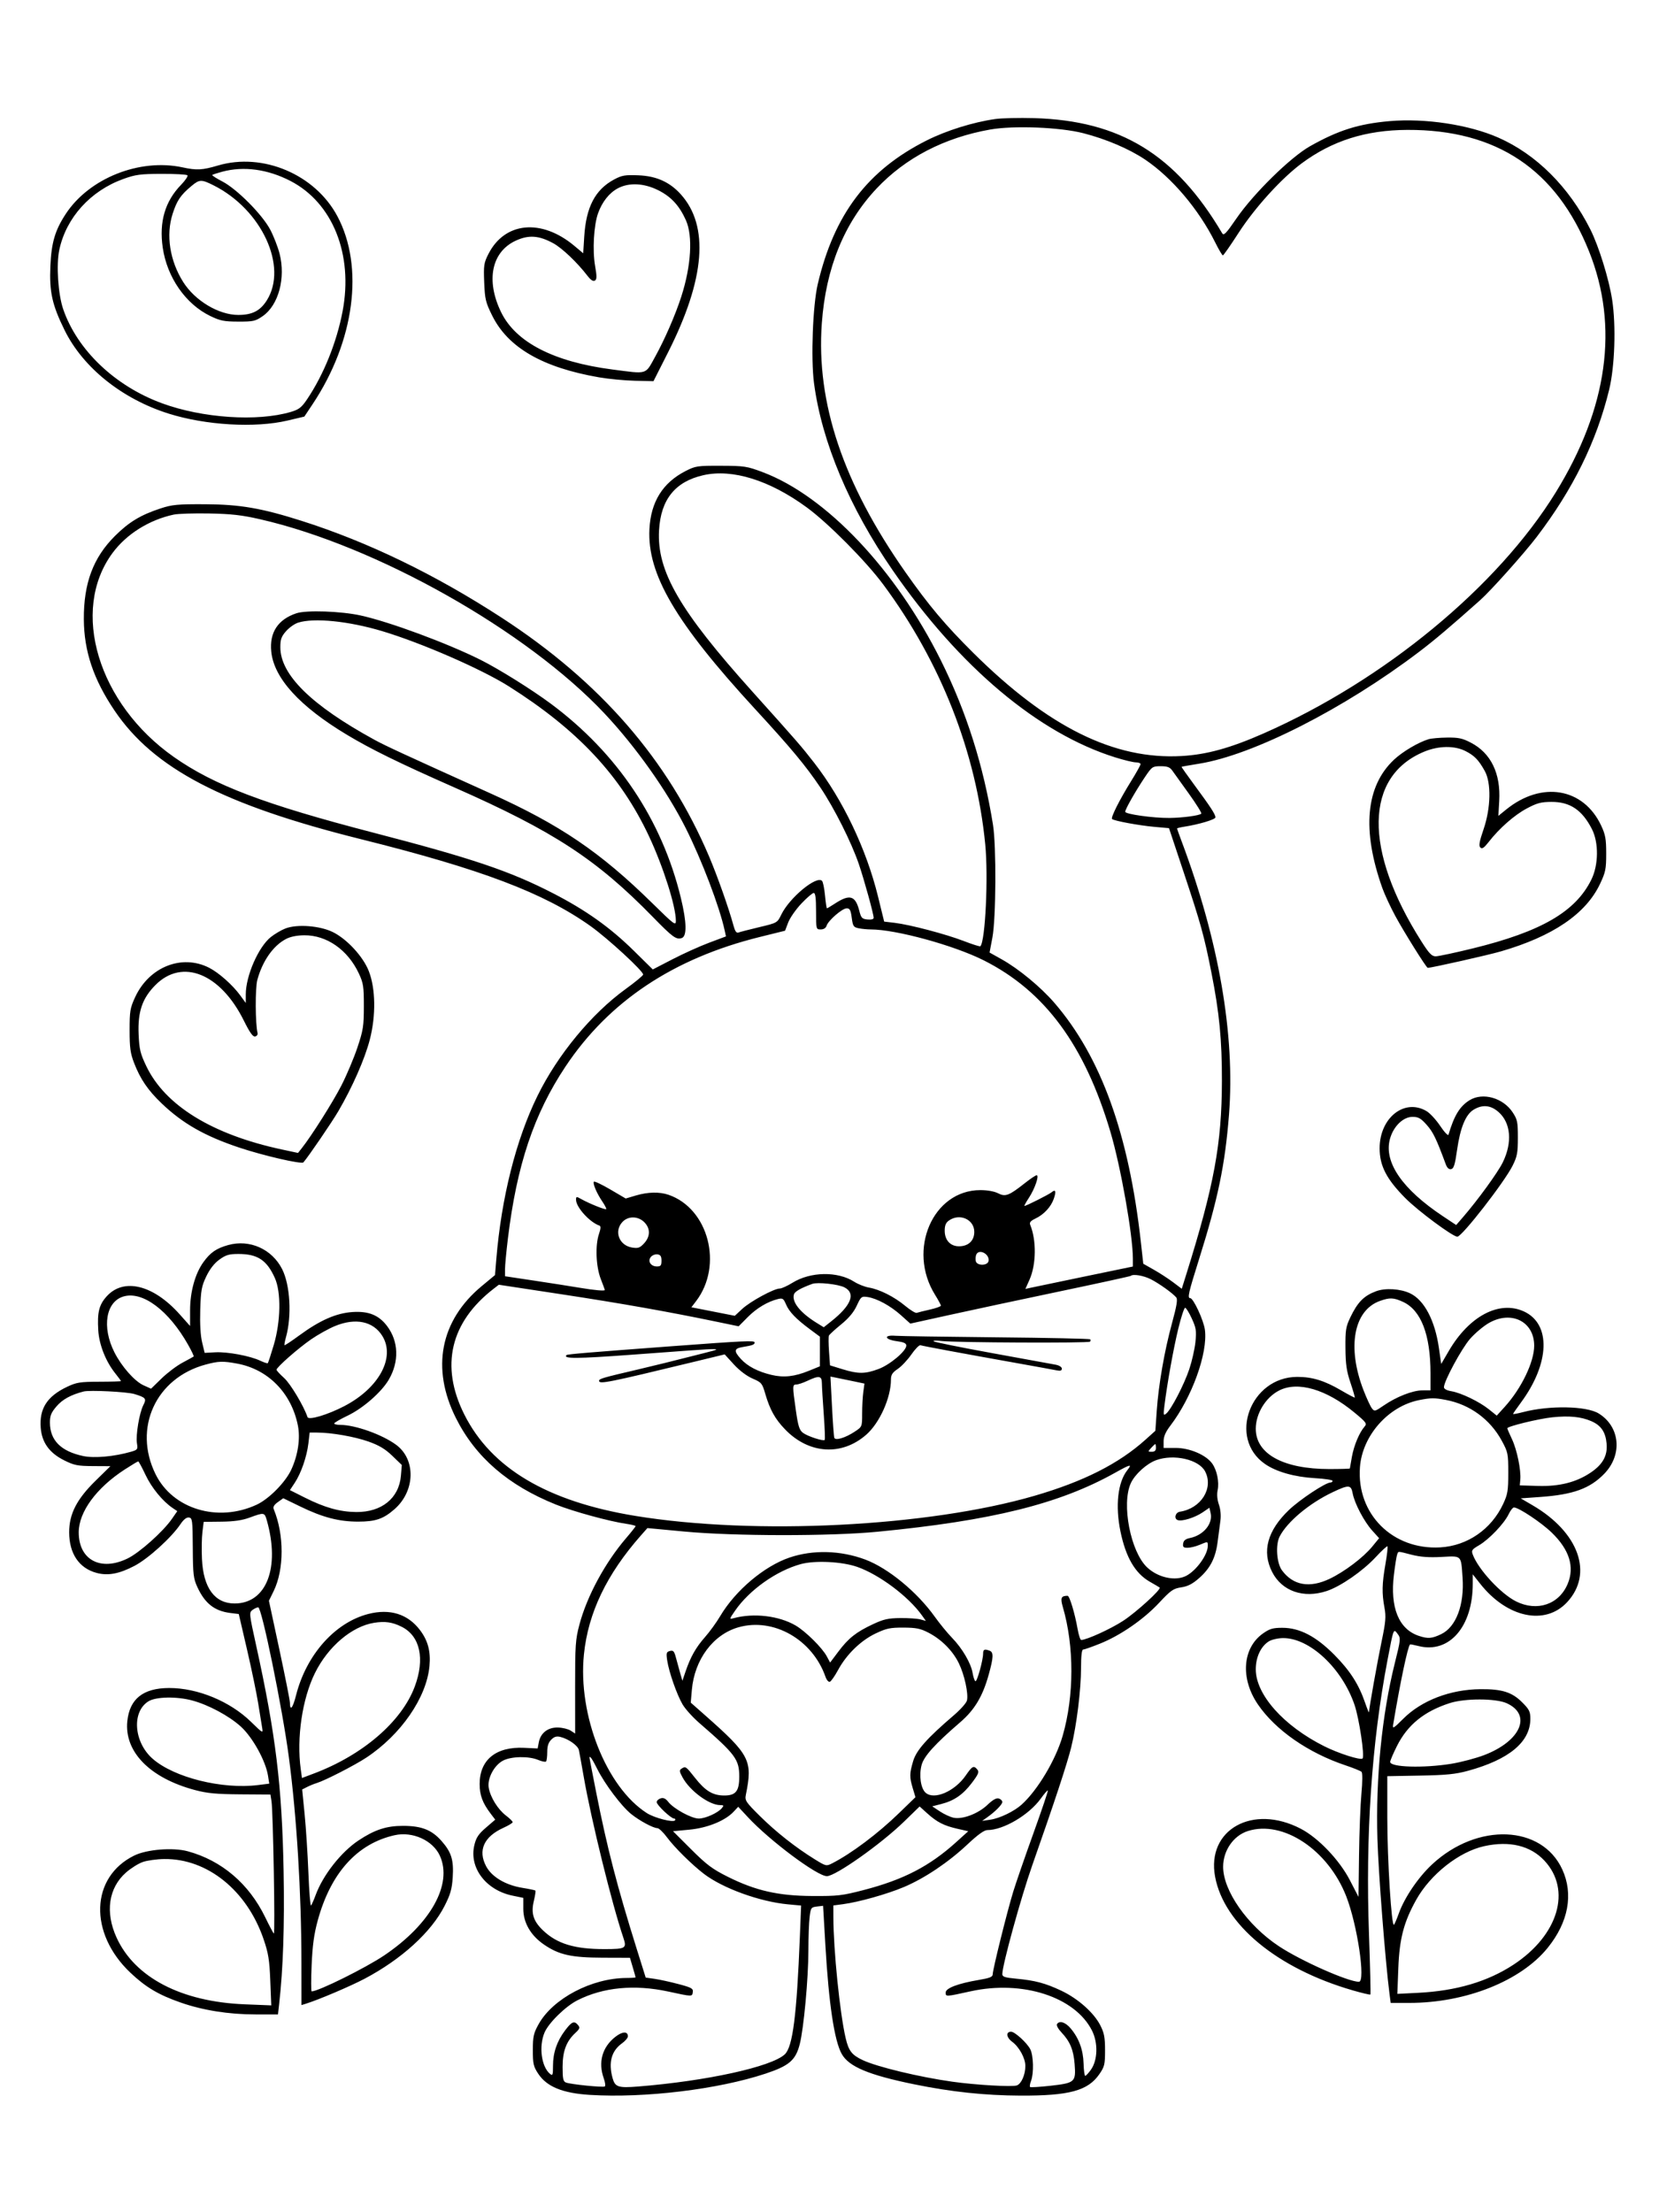 <svg xmlns="http://www.w3.org/2000/svg" width="864" height="1152" viewBox="0 0 864 1152" version="1.1">
	<path d="M 518.303 61.991 C 506.870 63.607, 492.967 67.942, 482.693 73.095 C 451.866 88.556, 434.408 111.569, 425.870 148 C 423.290 159.007, 422.246 186.729, 423.930 199.500 C 427.969 230.124, 442.343 264.313, 464.922 297 C 499.719 347.374, 540.749 381.862, 580.802 394.401 C 585.368 395.830, 590.205 397, 591.552 397 C 592.898 397, 594 397.414, 594 397.921 C 594 398.427, 591.745 402.477, 588.989 406.921 C 582.988 416.597, 578.401 425.734, 579.163 426.496 C 580.112 427.445, 593.152 429.865, 601.155 430.578 L 608.810 431.259 616.338 453.879 C 625.420 481.172, 627.070 487.132, 630.902 506.500 C 635.043 527.426, 636.407 541.540, 636.363 563 C 636.296 595.670, 632.297 617.322, 617.744 663.814 L 615.454 671.127 610.977 667.747 C 608.515 665.889, 604.005 662.955, 600.955 661.228 L 595.411 658.088 594.165 646.886 C 587.906 590.601, 573.423 550.457, 549.236 522.355 C 542.102 514.065, 530.601 504.553, 521.687 499.567 L 515.364 496.032 516.830 488.266 C 518.736 478.169, 518.936 440.696, 517.144 429.500 C 512.224 398.759, 503.344 370.728, 490.058 344 C 466.512 296.634, 430.286 258.341, 397.245 245.890 C 389.033 242.796, 387.708 242.592, 375.500 242.547 C 363.164 242.502, 362.219 242.644, 357 245.317 C 345.127 251.400, 338.958 261.315, 338.222 275.500 C 337.005 298.963, 351.844 324.237, 393.255 369.233 C 412.132 389.744, 419.574 398.689, 427.256 410.099 C 434.470 420.814, 443.410 438.619, 447.291 450 C 450.055 458.106, 455 476.033, 455 477.948 C 455 478.673, 453.765 479.006, 451.792 478.813 C 448.955 478.536, 448.463 478.023, 447.542 474.379 C 445.509 466.336, 442.572 465.458, 434.771 470.561 C 432.721 471.902, 430.873 473, 430.666 473 C 430.459 473, 430.009 469.994, 429.666 466.321 C 429.322 462.647, 428.616 459.216, 428.096 458.696 C 425.228 455.828, 411.179 467.461, 406.919 476.229 C 404.808 480.575, 404.800 480.580, 395.429 482.811 C 390.271 484.038, 385.392 485.296, 384.587 485.605 C 383.529 486.011, 382.804 484.986, 381.978 481.918 C 379.644 473.249, 373.623 456.204, 369.294 446.010 C 347.918 395.672, 312.667 355.089, 261.317 321.702 C 226.630 299.149, 191.641 282.213, 157 271.208 C 136.256 264.619, 124.946 262.667, 107 262.580 C 92.439 262.509, 89.692 262.765, 83.623 264.757 C 73.260 268.157, 67.191 271.818, 59.909 279.059 C 48.538 290.366, 43.549 303.708, 43.663 322.500 C 43.764 339.144, 48.686 353.780, 59.635 370 C 80.040 400.226, 116.245 419.125, 188 437.006 C 250.566 452.597, 283.221 464.958, 307.532 482.251 C 316.536 488.656, 335.084 505.741, 334.943 507.500 C 334.899 508.050, 330.817 511.425, 325.874 515 C 308.105 527.849, 290.426 549.258, 279.937 570.628 C 268.730 593.462, 261.131 623.600, 258.474 655.746 L 257.793 663.991 250.861 669.746 C 229.284 687.659, 224.435 712.547, 237.467 738.500 C 247.672 758.823, 264.644 773.498, 289.488 783.480 C 298.481 787.093, 317.311 792.246, 326.250 793.539 C 328.863 793.918, 331 794.452, 331 794.728 C 331 795.003, 328.825 797.765, 326.166 800.864 C 315.106 813.760, 305.704 831.146, 301.758 846 C 299.708 853.717, 299.502 856.722, 299.518 878.621 L 299.537 902.743 297.207 901.216 C 295.925 900.376, 292.915 899.646, 290.519 899.594 C 285.310 899.482, 281.513 902.444, 280.599 907.335 L 280.008 910.500 272.944 910.166 C 258.325 909.474, 249.800 916.411, 249.800 929 C 249.800 934.876, 251.287 938.856, 255.604 944.537 L 257.912 947.573 253.065 951.748 C 249.186 955.090, 247.982 956.905, 247.038 960.841 C 244.220 972.589, 253.049 984.279, 266.900 987.140 L 272.533 988.304 272.533 994.007 C 272.533 1001.215, 276.365 1007.852, 283.261 1012.592 C 291.069 1017.959, 297.488 1019.402, 313.785 1019.454 L 328.070 1019.500 329.535 1024.432 C 330.341 1027.144, 331 1029.506, 331 1029.682 C 331 1029.857, 328.863 1030.008, 326.250 1030.017 C 308.111 1030.084, 287.880 1040.748, 280.467 1054.152 C 277.877 1058.834, 277.508 1060.505, 277.504 1067.569 C 277.500 1074.749, 277.811 1076.108, 280.321 1079.905 C 284.794 1086.670, 293.037 1090.033, 307.286 1090.905 C 335.813 1092.651, 373.968 1088.032, 398.662 1079.844 C 411 1075.752, 414.368 1072.856, 416.502 1064.500 C 418.599 1056.288, 420.998 1030.255, 421.009 1015.589 C 421.013 1008.940, 421.296 1001.180, 421.637 998.344 C 422.226 993.444, 422.415 993.170, 425.460 992.815 L 428.663 992.441 429.856 1012.970 C 431.628 1043.449, 434.527 1062.739, 438.366 1069.582 C 442.079 1076.202, 452.385 1080.526, 476 1085.370 C 495.336 1089.337, 512.906 1091.207, 531.500 1091.278 C 556.820 1091.374, 566.550 1088.736, 572.493 1080.164 C 575.236 1076.209, 575.500 1075.111, 575.500 1067.664 C 575.500 1060.942, 575.061 1058.641, 573.016 1054.637 C 569.661 1048.067, 561.353 1040.711, 552.667 1036.618 C 544.361 1032.705, 539.057 1031.298, 529.135 1030.376 C 523.351 1029.838, 522 1029.391, 522 1028.015 C 522 1023.349, 531.650 988.254, 537.539 971.500 C 549.259 938.161, 555.733 918.550, 557.872 909.909 C 560.701 898.483, 563 879.892, 563 868.449 C 563 862.331, 563.382 859, 564.083 859 C 564.679 859, 568.610 857.621, 572.817 855.937 C 583.478 851.668, 595.557 843.334, 603.662 834.654 C 609.775 828.109, 611.047 827.220, 615.181 826.600 C 618.607 826.086, 621.045 824.833, 624.456 821.830 C 630.285 816.699, 633.056 811.301, 634.118 803.012 C 634.576 799.430, 635.229 794.475, 635.568 792 C 635.952 789.196, 635.662 785.993, 634.798 783.500 C 633.920 780.964, 633.680 778.219, 634.143 776 C 635.040 771.702, 633.764 765.526, 631.267 762.080 C 628.030 757.613, 619.559 754, 612.321 754 L 606 754 606 750.509 C 606 748.063, 607.041 745.653, 609.477 742.462 C 620.767 727.672, 629.080 704.651, 627.513 692.517 C 626.874 687.574, 621.512 676, 619.861 676 C 618.319 676, 618.921 673.341, 624.434 655.795 C 634.319 624.333, 638.004 606.565, 640.051 580.500 C 643.307 539.031, 634.772 489.759, 615.391 438.131 C 614.076 434.628, 613 431.611, 613 431.426 C 613 431.242, 614.688 430.827, 616.750 430.504 C 624.449 429.301, 633 426.740, 632.996 425.639 C 632.991 424.103, 630.504 420.276, 622.182 409 C 618.326 403.775, 615.253 399.416, 615.354 399.314 C 615.455 399.212, 619.610 398.473, 624.586 397.672 C 652.670 393.151, 700.023 369.069, 738.994 339.488 C 747.159 333.290, 755.082 326.588, 770.897 312.500 C 776.485 307.522, 793.749 288.212, 800.319 279.590 C 819.230 254.772, 831.450 229.951, 838.028 203 C 840.974 190.929, 841.687 169.693, 839.602 156.099 C 837.955 145.357, 832.657 128.255, 828.263 119.500 C 817.153 97.360, 800.067 80.327, 780.242 71.627 C 764.961 64.921, 742.150 61.467, 723.750 63.074 C 707.597 64.484, 697.032 67.809, 682.282 76.126 C 672.085 81.874, 652.807 100.803, 643.887 113.824 C 638.545 121.622, 637.336 122.871, 636.500 121.455 C 612.311 80.479, 583.393 62.792, 538.500 61.514 C 530.800 61.295, 521.712 61.510, 518.303 61.991 M 515.729 67.444 C 491.805 71.674, 471.566 82.178, 456.521 98.171 C 439.594 116.164, 430.071 139.615, 427.994 168.414 C 425.009 209.803, 439.134 251.813, 471.564 298 C 483.727 315.324, 492.246 325.447, 506.907 340 C 545.816 378.623, 580.314 395.697, 615.395 393.696 C 628.449 392.951, 640.827 389.534, 658.163 381.888 C 720.997 354.176, 779.960 305.521, 810.224 256.410 C 837.321 212.438, 843.198 169.990, 827.594 130.953 C 810.543 88.299, 779.414 67.465, 733 67.643 C 711.355 67.727, 693.825 73.268, 677.930 85.052 C 667.378 92.875, 653.469 108.199, 645 121.333 C 640.875 127.731, 637.215 132.973, 636.866 132.983 C 636.518 132.992, 634.723 129.963, 632.878 126.250 C 624.331 109.051, 610.261 92.439, 596.296 83.056 C 588.089 77.541, 576.020 72.397, 564.152 69.355 C 551.989 66.237, 527.926 65.287, 515.729 67.444 M 113.500 86.189 C 105.352 88.596, 102.460 88.750, 95.114 87.163 C 72.729 82.329, 46.466 92.785, 34.249 111.395 C 28.666 119.899, 26.768 126.326, 26.242 138.519 C 25.658 152.039, 27.122 158.672, 33.603 171.868 C 43.207 191.423, 63.516 207.722, 87.829 215.390 C 107.092 221.466, 132.873 222.974, 149.698 219.010 L 158.500 216.936 162.774 210.520 C 184.657 177.670, 189.764 138.974, 175.698 112.584 C 164.106 90.835, 136.879 79.281, 113.500 86.189 M 115.734 89.417 C 113.112 90.122, 110.777 90.890, 110.543 91.124 C 110.310 91.357, 112.679 92.876, 115.809 94.498 C 123.397 98.432, 136.588 111.715, 140.750 119.613 C 142.522 122.975, 144.704 128.588, 145.601 132.087 C 148.862 144.816, 145.056 158.920, 136.821 164.621 C 133.021 167.253, 131.926 167.498, 124.082 167.477 C 116.684 167.457, 114.673 167.054, 109.500 164.552 C 96.680 158.351, 87.010 144.444, 84.753 128.963 C 82.804 115.586, 85.922 104.875, 94.272 96.271 C 96.529 93.945, 98.028 91.695, 97.604 91.271 C 97.180 90.847, 91.133 90.517, 84.167 90.538 C 73.100 90.571, 70.588 90.904, 64.284 93.176 C 47.117 99.361, 34.485 113.316, 30.894 130.059 C 29.234 137.797, 30.240 153.241, 32.910 161 C 40.233 182.290, 59.809 200.957, 84.261 209.967 C 105.379 217.748, 134.040 219.679, 151.500 214.496 C 155.699 213.249, 157.044 212.204, 159.899 207.970 C 168.545 195.146, 175.352 178.281, 178.428 162.066 C 184.040 132.484, 173.261 105.584, 151.241 94.218 C 139.380 88.095, 126.915 86.410, 115.734 89.417 M 319.859 93.448 C 309.983 98.725, 305.230 107.795, 304.270 123.195 L 303.729 131.890 299.114 128.028 C 281.987 113.693, 262.855 115.512, 254.357 132.283 C 252.005 136.923, 251.816 138.203, 252.171 147.044 C 252.523 155.806, 252.915 157.443, 256.304 164.300 C 264.561 181.008, 282.500 191.382, 311.982 196.497 C 316.906 197.351, 325.299 198.152, 330.632 198.275 L 340.329 198.500 347.915 183.498 C 367.236 145.285, 369.450 117.679, 354.519 101.152 C 348.752 94.770, 341.833 91.669, 332.512 91.292 C 325.530 91.010, 323.903 91.287, 319.859 93.448 M 99.844 96.750 C 94.076 101.542, 92.180 104.322, 89.920 111.298 C 86.340 122.350, 88.410 135.769, 95.402 146.845 C 101.565 156.608, 113.918 164, 124.070 164 C 131.336 164, 135.474 161.898, 138.927 156.454 C 150.064 138.893, 136.335 109.131, 111.294 96.554 C 104.911 93.348, 103.918 93.365, 99.844 96.750 M 321.804 98.041 C 317.320 100.408, 313.577 105.125, 311.464 111.069 C 309.238 117.331, 308.505 130.338, 309.921 138.469 C 310.887 144.016, 310.865 145.465, 309.806 146.121 C 308.933 146.662, 307.680 145.863, 306.028 143.715 C 300.603 136.660, 292.743 129.178, 288.105 126.654 C 280.657 122.600, 275.365 122.229, 268.678 125.290 C 255.969 131.108, 252.901 146.092, 261.024 162.672 C 268.675 178.287, 288.461 188.457, 318.864 192.402 C 337.557 194.827, 335.914 195.316, 341.210 185.750 C 346.216 176.707, 351.781 163.901, 354.837 154.388 C 359.970 138.413, 360.898 122.883, 357.211 114.670 C 353.788 107.048, 349.508 102.410, 342.804 99.060 C 335.367 95.344, 327.622 94.968, 321.804 98.041 M 366.338 247.448 C 351.650 250.762, 344.144 260.078, 343.228 276.127 C 342.014 297.431, 353.876 317.915, 391.982 360.316 C 415.068 386.004, 417.365 388.649, 424.039 397.237 C 438.919 416.385, 451.199 442.121, 457.277 466.898 L 460.470 479.915 465.985 480.572 C 473.950 481.522, 492.616 486.441, 502.029 490.071 C 506.488 491.791, 510.330 493.004, 510.567 492.767 C 513.154 490.180, 514.762 456.525, 513.105 439.651 C 508.401 391.737, 489.901 344.644, 459.927 304.287 C 450.899 292.131, 431.232 272.321, 420.147 264.216 C 400.799 250.070, 381.446 244.039, 366.338 247.448 M 90.500 267.970 C 77.656 270.715, 65.842 278.133, 58.561 288.024 C 36.482 318.016, 51.076 366.472, 90.536 394.191 C 111.530 408.938, 137.758 418.885, 194.500 433.620 C 245.851 446.954, 265.550 453.598, 288 465.155 C 305.177 473.997, 317.770 482.962, 330.161 495.168 L 339.974 504.836 350.237 499.525 C 355.882 496.605, 364.455 492.733, 369.288 490.921 L 378.077 487.627 377.414 484.564 C 374.741 472.218, 365.497 447.918, 357.151 431.296 C 347.380 411.835, 331.176 388.953, 314.868 371.590 C 274.307 328.402, 196.043 284.252, 135.500 270.406 C 125.967 268.226, 120.519 267.605, 109 267.388 C 101.025 267.238, 92.700 267.500, 90.500 267.970 M 154.420 319.344 C 144.754 322.529, 140.245 329.398, 141.275 339.371 C 142.698 353.166, 156.048 367.837, 180.586 382.575 C 193.403 390.272, 207.691 397.275, 236.880 410.166 C 288.316 432.882, 310.707 447.501, 339.955 477.463 C 350.342 488.103, 352.131 489.411, 355.038 488.488 C 357.812 487.607, 357.647 480.177, 354.571 467.500 C 344.718 426.888, 321.518 392.238, 286.963 366.521 C 277.123 359.198, 259.926 348.452, 250.416 343.683 C 233.046 334.975, 202.935 323.826, 187.788 320.496 C 177.599 318.257, 159.608 317.635, 154.420 319.344 M 155.219 324.256 C 153.414 324.834, 150.601 326.829, 148.969 328.688 C 146.528 331.468, 146 332.954, 146 337.046 C 146 351.380, 162.172 367.283, 195 385.232 C 200.744 388.372, 209.857 392.582, 255.500 413.180 C 291.677 429.506, 312.649 443.740, 339.750 470.364 C 351.239 481.650, 351.999 482.214, 351.985 479.449 C 351.947 471.843, 345.430 451.352, 338.009 435.500 C 323.269 404.018, 300.868 380.057, 265 357.409 C 250.744 348.408, 219.434 334.763, 199 328.648 C 181.533 323.420, 163.479 321.609, 155.219 324.256 M 744 384.937 C 738.609 386.587, 730.512 391.376, 726.039 395.560 C 711.264 409.380, 709.171 432.221, 719.911 462.437 C 721.072 465.703, 724.098 472.228, 726.637 476.937 C 731.111 485.237, 742.843 504, 743.559 504 C 745.509 504, 774.833 497.404, 781.597 495.444 C 808.715 487.585, 825.882 475.917, 833.267 460.325 C 836.166 454.205, 836.500 452.570, 836.500 444.500 C 836.500 436.879, 836.099 434.644, 833.880 429.914 C 824.662 410.258, 802.892 406.576, 784.420 421.549 L 780.339 424.856 780.788 417.093 C 781.615 402.815, 776.478 392.205, 766.118 386.793 C 761.645 384.456, 759.606 384.014, 753.636 384.086 C 749.711 384.133, 745.375 384.516, 744 384.937 M 741.822 391.383 C 710.618 404.217, 710.017 442.581, 740.273 490.250 C 744.261 496.532, 745.665 498, 747.688 498 C 749.060 498, 757.679 496.166, 766.841 493.924 C 802.652 485.161, 820.554 474.787, 828.784 458.030 C 832.535 450.392, 832.664 438.809, 829.075 431.767 C 823.993 421.796, 817.676 417.545, 808 417.584 C 802.553 417.606, 800.467 418.162, 795.121 421.013 C 788.613 424.485, 780.836 431.331, 775.256 438.500 C 772.879 441.554, 771.863 442.225, 770.960 441.338 C 770.051 440.446, 770.439 438.244, 772.634 431.838 C 776.429 420.764, 776.701 407.690, 773.266 401.500 C 770.070 395.742, 767.903 393.501, 763.221 391.113 C 757.551 388.220, 749.256 388.325, 741.822 391.383 M 596.214 404.750 C 591.408 411.908, 586 421.422, 586 422.720 C 586 423.978, 600.582 426.021, 609 425.942 C 615.910 425.877, 624.624 424.709, 625.618 423.715 C 625.948 423.386, 623.041 418.703, 619.160 413.308 C 615.279 407.914, 611.384 402.488, 610.505 401.250 C 609.260 399.498, 607.930 399, 604.491 399 C 600.229 399, 599.940 399.201, 596.214 404.750 M 417.368 470.506 C 414.504 473.534, 411.417 477.959, 410.508 480.340 L 408.855 484.668 395.711 487.920 C 350.699 499.059, 317.109 521.454, 294.505 555.396 C 278.074 580.070, 269.131 606.773, 264.509 644.970 C 263.679 651.829, 263 659.051, 263 661.019 L 263 664.597 278.250 666.888 C 286.637 668.149, 297.271 669.814, 301.881 670.590 C 309.593 671.887, 315.001 672.366, 314.999 671.750 C 314.999 671.612, 314.041 669.025, 312.870 666 C 310.360 659.517, 309.929 648.517, 311.950 642.548 C 312.891 639.770, 312.963 638.488, 312.192 638.231 C 307.179 636.560, 300 628.649, 300 624.796 C 300 623.004, 300.169 622.982, 302.750 624.437 C 306.824 626.733, 315.222 630.111, 315.691 629.642 C 315.915 629.418, 315.025 627.652, 313.712 625.718 C 310.748 621.350, 308.537 616.129, 309.320 615.346 C 309.644 615.022, 313.501 616.863, 317.891 619.436 L 325.873 624.115 331.118 622.558 C 337.347 620.708, 343.425 620.565, 348.101 622.159 C 369.011 629.286, 376.723 658.942, 362.512 677.573 L 360.084 680.757 371.379 682.976 L 382.675 685.196 386.587 681.570 C 390.779 677.686, 403.101 671, 406.068 671 C 407.057 671, 410.035 669.654, 412.684 668.010 C 422.096 662.165, 436.249 661.929, 444.889 667.472 C 446.875 668.746, 450.300 670.102, 452.500 670.485 C 458.167 671.472, 465.686 675.259, 471.413 680.012 C 474.115 682.254, 476.815 683.901, 477.413 683.672 C 478.011 683.443, 481.087 682.676, 484.250 681.968 C 487.413 681.261, 490 680.333, 490 679.907 C 490 679.481, 488.629 676.927, 486.953 674.231 C 472.386 650.798, 485.830 619.762, 510.554 619.749 C 514.233 619.747, 517.861 620.394, 519.804 621.398 C 523.597 623.360, 525.475 622.644, 533.805 616.060 C 536.630 613.827, 539.362 612, 539.877 612 C 541.355 612, 538.949 619.024, 535.852 623.750 C 534.321 626.087, 533.270 628, 533.518 628 C 534.414 628, 546.247 622.040, 547.630 620.892 C 549.728 619.151, 550.152 620.247, 548.868 624.088 C 547.433 628.382, 543.717 632.432, 539.282 634.537 C 536.729 635.748, 536.025 636.592, 536.533 637.833 C 539.831 645.874, 539.674 658.500, 536.179 666.356 L 534.019 671.212 536.259 670.703 C 537.492 670.423, 550.087 667.795, 564.250 664.864 L 590 659.533 590 655.475 C 590 643.202, 583.716 607.687, 578.327 589.500 C 564.920 544.253, 544.130 516.091, 512.325 500.093 C 496.753 492.261, 466.571 484, 453.526 484 C 451.724 484, 448.896 483.729, 447.240 483.398 C 444.508 482.852, 444.171 482.345, 443.581 477.898 C 443.053 473.918, 442.563 473, 440.968 473 C 438.652 473, 431.352 479.315, 430.475 482.078 C 430.094 483.280, 428.954 484, 427.433 484 C 425.027 484, 425 483.896, 425 474.500 C 425 467.721, 424.653 465, 423.787 465 C 423.120 465, 420.231 467.478, 417.368 470.506 M 148.679 483.483 C 146.577 484.287, 143.163 486.287, 141.093 487.927 C 134.608 493.062, 128 508.156, 128 517.832 L 128 522.300 125.158 518.400 C 121.184 512.947, 113.980 506.541, 108.922 503.960 C 94.720 496.715, 77.668 503.486, 70.380 519.266 C 67.759 524.939, 67.500 526.490, 67.500 536.500 C 67.500 545.613, 67.898 548.529, 69.819 553.500 C 73.096 561.978, 77.059 567.785, 84.257 574.655 C 95.152 585.055, 106.622 591.587, 124.489 597.565 C 137.096 601.784, 157.048 606.386, 158.009 605.298 C 160.522 602.451, 172.849 584.395, 176.218 578.626 C 183.563 566.050, 190.030 551.333, 192.604 541.337 C 195.832 528.802, 195.626 514.853, 192.077 505.715 C 189.136 498.143, 180.676 488.967, 173.316 485.366 C 166.536 482.049, 154.777 481.150, 148.679 483.483 M 148.900 488.991 C 142.232 492.516, 136.681 500.457, 134.017 510.286 C 132.857 514.565, 132.940 533.122, 134.141 537.941 C 134.338 538.733, 133.771 539.542, 132.879 539.739 C 131.705 539.998, 130.082 537.721, 126.986 531.473 C 114.837 506.947, 94.988 498.917, 81.025 512.879 C 74.119 519.786, 71.697 526.820, 72.192 538.535 C 72.523 546.371, 73.045 548.563, 76.130 555.059 C 85.919 575.670, 110.556 590.838, 146.851 598.599 L 155.202 600.384 157.141 597.942 C 162.254 591.503, 173.391 573.874, 177.834 565.188 C 180.559 559.860, 184.295 551, 186.135 545.500 C 189.153 536.483, 189.482 534.369, 189.491 524 C 189.499 513.654, 189.236 511.936, 186.865 506.880 C 181.119 494.626, 170.157 486.961, 158.500 487.045 C 154.602 487.073, 151.239 487.755, 148.900 488.991 M 765.411 572.891 C 760.307 576.004, 757.316 580.874, 754.382 590.852 C 754.158 591.613, 752.271 589.644, 750.069 586.352 C 747.916 583.133, 744.692 579.641, 742.905 578.592 C 731.398 571.834, 718.492 582.100, 718.505 598 C 718.513 607.108, 722.093 614.043, 731.878 623.904 C 738.535 630.613, 756.590 644, 758.981 644 C 761.387 644, 783.489 615.588, 787.763 607 C 790.141 602.222, 790.500 600.309, 790.500 592.426 C 790.500 584.199, 790.243 582.963, 787.749 579.195 C 782.781 571.691, 772.252 568.720, 765.411 572.891 M 767.425 577.882 C 763.284 580.408, 760.463 587.322, 758.812 598.997 C 757.745 606.540, 757.116 608.547, 755.738 608.812 C 754.589 609.033, 753.655 608.195, 752.964 606.323 C 748.056 593.029, 746.384 589.564, 743.091 585.853 C 739.937 582.298, 738.711 581.600, 735.625 581.600 C 730.690 581.600, 725.582 586.649, 723.839 593.250 C 720.669 605.258, 730.327 619.281, 751.435 633.316 L 758.370 637.927 761.935 633.808 C 769.691 624.846, 780.072 610.552, 782.644 605.295 C 787.723 594.915, 786.852 584.711, 780.404 579.050 C 776.320 575.464, 772.025 575.078, 767.425 577.882 M 324.174 636.314 C 319.630 641.152, 322.416 648.567, 329.186 649.651 C 332.333 650.155, 333.247 649.836, 335.436 647.474 C 338.736 643.913, 338.778 639.687, 335.545 636.455 C 332.298 633.207, 327.153 633.143, 324.174 636.314 M 494.223 635.557 C 492.597 636.695, 492 638.122, 492 640.868 C 492 645.793, 494.930 649, 499.428 649 C 504.322 649, 507.400 646.104, 507.400 641.500 C 507.400 635.030, 499.842 631.621, 494.223 635.557 M 118.849 648.350 C 112.717 650.052, 109.594 652.198, 105.969 657.201 C 101.618 663.208, 99.001 672.647, 98.996 682.355 L 98.991 690.500 93.526 684.374 C 79.869 669.065, 64.409 665.270, 55.568 675.056 C 51.577 679.474, 50.616 683.345, 51.176 692.756 C 51.621 700.246, 55.069 708.964, 60.048 715.191 C 61.672 717.222, 62.998 719.022, 62.995 719.191 C 62.993 719.361, 57.930 719.512, 51.745 719.526 C 41.749 719.549, 39.889 719.840, 35 722.149 C 24.520 727.096, 20.383 733.551, 21.221 743.647 C 21.851 751.247, 25.753 756.627, 33.410 760.453 C 38.621 763.056, 40.398 763.411, 48.410 763.453 L 57.500 763.500 49.802 771.049 C 39.922 780.740, 35.992 788.427, 36.023 798 C 36.059 809.059, 41.178 816.624, 50.285 819.077 C 56.217 820.674, 62.112 819.576, 70.081 815.388 C 77.217 811.638, 89.305 800.667, 94 793.679 C 95.646 791.230, 97.150 790.051, 98.402 790.229 C 100.173 790.481, 100.311 791.568, 100.402 806 C 100.490 819.938, 100.732 822.003, 102.799 826.488 C 106.717 834.988, 111.727 838.925, 119.928 839.948 L 124.355 840.500 128.651 859 C 131.014 869.175, 133.629 881.775, 134.462 887 C 135.296 892.225, 136.221 897.922, 136.517 899.659 C 137.047 902.759, 136.938 902.703, 130.753 896.659 C 119.792 885.950, 102.910 878.979, 88.040 879.022 C 74.574 879.061, 67.509 884.664, 66.313 896.255 C 64.664 912.232, 78.060 925.896, 101.500 932.148 C 107.923 933.861, 112.590 934.303, 125.169 934.391 L 140.838 934.500 141.397 938 C 142.236 943.251, 143.359 1007.595, 142.600 1006.888 C 142.239 1006.552, 140.221 1002.727, 138.115 998.388 C 129.644 980.930, 115.454 968.848, 97.773 964.039 C 90.101 961.952, 76.485 963.037, 69.919 966.259 C 47.062 977.476, 46.128 1006.728, 67.969 1027.332 C 75.969 1034.879, 82.512 1038.763, 94 1042.787 C 105.613 1046.855, 119.101 1049, 133.061 1049 L 144.770 1049 145.364 1043.750 C 147.459 1025.256, 148.221 1002.711, 147.703 974.569 C 146.884 930.110, 143.600 903.124, 133.350 856.622 C 129.745 840.267, 129.688 839.701, 131.506 838.372 C 132.538 837.617, 133.873 837, 134.473 837 C 136.321 837, 147.050 889.432, 150.433 915 C 154.523 945.901, 156.953 985.534, 156.982 1021.817 L 157 1044.135 159.250 1043.440 C 165.860 1041.398, 182.561 1034.293, 189.959 1030.377 C 209.184 1020.198, 224.614 1006.132, 231.554 992.458 C 234.585 986.487, 235.385 983.683, 235.770 977.681 C 236.354 968.584, 235.123 964.557, 229.967 958.699 C 224.877 952.917, 219.594 950.828, 210.008 950.804 C 201.306 950.783, 195.187 952.778, 186.721 958.397 C 177.650 964.418, 168.212 976.430, 164.392 986.816 C 163.445 989.392, 162.365 991.857, 161.992 992.292 C 161.620 992.728, 161.001 985.078, 160.616 975.292 C 160.232 965.507, 159.344 951.731, 158.643 944.680 L 157.370 931.860 159.935 930.557 C 161.346 929.840, 163.625 928.913, 165 928.498 C 169.230 927.220, 184.886 919.183, 190.828 915.238 C 208.887 903.252, 222.155 883.992, 223.669 867.566 C 224.371 859.948, 222.866 854.291, 218.676 848.798 C 212.320 840.464, 203.073 837.589, 191.841 840.456 C 174.486 844.886, 159.547 861.675, 154.189 882.774 C 152.461 889.580, 151.023 891.287, 150.982 886.583 C 150.971 885.438, 148.509 873.045, 145.509 859.044 L 140.055 833.587 142.519 828.544 C 148.034 817.253, 148.046 799.181, 142.549 785.863 C 142.084 784.738, 142.756 783.598, 144.698 782.215 L 147.523 780.203 156.512 784.569 C 168.050 790.173, 176.511 792.376, 186.500 792.377 C 195.584 792.379, 199.678 790.978, 205.481 785.882 C 216.261 776.418, 216.661 759.993, 206.299 752.369 C 199.016 747.010, 184.948 742, 177.186 742 C 175.434 742, 174.025 741.663, 174.056 741.250 C 174.087 740.837, 177.248 739.004, 181.079 737.176 C 189.049 733.373, 198.653 724.974, 202.460 718.477 C 207.976 709.065, 207.622 698.438, 201.526 690.446 C 197.225 684.806, 191.911 682.674, 183.556 683.237 C 175.043 683.810, 166.617 687.519, 155.803 695.453 C 151.787 698.400, 148.355 700.671, 148.177 700.499 C 148 700.328, 148.338 698.458, 148.928 696.344 C 152.032 685.240, 151.121 669.133, 146.923 660.866 C 141.623 650.429, 130.010 645.252, 118.849 648.350 M 508.384 653.442 C 508.080 654.234, 507.988 655.697, 508.179 656.692 C 508.665 659.216, 514.333 659.225, 514.819 656.702 C 515.536 652.977, 509.698 650.018, 508.384 653.442 M 114.256 655.930 C 111.595 657.857, 109.260 660.849, 107.427 664.680 C 104.982 669.791, 104.599 671.902, 104.288 682 C 104.062 689.326, 104.415 695.496, 105.261 699 L 106.588 704.500 112.150 704.207 C 118.485 703.873, 130.234 706.068, 135.510 708.572 C 137.469 709.501, 139.253 710.081, 139.474 709.859 C 139.695 709.638, 141.079 705.417, 142.549 700.479 C 146.218 688.155, 146.477 672.927, 143.144 665.512 C 138.946 656.173, 134.137 653, 124.182 653 C 119.265 653, 117.637 653.481, 114.256 655.930 M 338.970 654.536 C 337.154 656.725, 338.908 659.500, 342.109 659.500 C 344.099 659.500, 344.500 658.997, 344.500 656.500 C 344.500 654.220, 343.999 653.428, 342.412 653.202 C 341.264 653.038, 339.715 653.638, 338.970 654.536 M 588.917 664.404 C 588.688 664.626, 572.075 668.253, 552 672.465 C 531.925 676.676, 506.182 682.178, 494.793 684.692 L 474.086 689.262 469.205 684.881 C 463.714 679.952, 456.653 676.115, 451.772 675.407 C 448.672 674.958, 448.378 675.197, 446.188 679.939 C 444.616 683.341, 441.997 686.474, 438.008 689.722 C 434.781 692.350, 431.936 694.962, 431.687 695.526 C 431.439 696.090, 431.468 699.803, 431.752 703.777 L 432.269 711.003 438.740 713.001 C 446.947 715.536, 450.547 715.516, 457.557 712.893 C 463.540 710.654, 472 703.516, 472 700.706 C 472 699.497, 470.694 698.896, 467 698.406 C 460.658 697.564, 459.996 695.082, 466.250 695.592 C 468.587 695.783, 492.257 696.147, 518.849 696.402 C 545.441 696.656, 567.453 697.120, 567.765 697.432 C 568.078 697.744, 568.036 698.297, 567.674 698.660 C 566.868 699.465, 497.497 699.168, 490.500 698.329 C 487.750 697.999, 485.808 698.060, 486.184 698.465 C 486.560 698.870, 500.285 701.641, 516.684 704.623 C 533.083 707.605, 547.962 710.318, 549.750 710.653 C 551.641 711.007, 553 711.867, 553 712.710 C 553 713.761, 552.244 714.004, 550.250 713.595 C 548.737 713.285, 538.500 711.425, 527.500 709.462 C 501.014 704.736, 480.767 700.974, 479.364 700.519 C 478.740 700.316, 476.614 702.479, 474.640 705.325 C 472.666 708.171, 469.464 711.571, 467.525 712.879 C 464.737 714.761, 464 715.918, 464 718.419 C 464 727.842, 458.136 740.950, 451.181 747.072 C 438.387 758.334, 421.250 757.224, 408.853 744.332 C 403.624 738.894, 400.951 734.078, 398.520 725.717 C 396.949 720.313, 396.580 719.875, 391.908 717.865 C 388.902 716.572, 385.087 713.687, 382.186 710.513 L 377.412 705.290 361.456 709.154 C 316.555 720.026, 312 720.937, 312 719.039 C 312 717.970, 313.772 717.455, 332.500 713.079 C 339.650 711.408, 352.475 708.246, 361 706.052 C 378.922 701.440, 382.923 701.513, 329 705.470 C 300.217 707.581, 292.953 707.615, 295.067 705.625 C 295.528 705.191, 307.785 704.164, 349.500 701.064 C 388.063 698.199, 393 697.973, 393 699.080 C 393 700.208, 391.976 700.599, 386.750 701.467 C 382.253 702.215, 382.064 703.530, 385.860 707.685 C 389.354 711.512, 394.761 714.319, 401.846 715.987 C 408.243 717.493, 413.838 716.862, 421.393 713.784 L 426.997 711.500 426.999 703.782 L 427 696.063 421.750 692.167 C 414.519 686.802, 410.969 683.090, 409.307 679.155 C 408.067 676.220, 407.563 675.890, 405.197 676.464 C 399.807 677.770, 394.050 681.207, 389.414 685.886 L 384.677 690.666 373.589 688.363 C 348.123 683.073, 323.608 678.729, 292.644 674.019 L 259.788 669.022 257.144 671.062 C 234.519 688.519, 229.160 711.324, 241.768 736.500 C 255.830 764.581, 285.083 781.929, 331 789.417 C 393.322 799.580, 483.406 795.031, 538.777 778.924 C 564.321 771.493, 582.655 762.218, 596.604 749.669 L 601.709 745.076 602.417 734.796 C 603.363 721.058, 606.437 703.412, 610.417 688.866 C 612.824 680.071, 613.394 676.604, 612.590 675.645 C 610.683 673.373, 603.646 668.340, 599.290 666.133 C 595.533 664.230, 590.041 663.314, 588.917 664.404 M 423 668.586 C 417.044 670.770, 413.968 672.525, 413.497 674.010 C 412.247 677.949, 416.706 683.565, 425.306 688.880 L 429.004 691.165 432.904 688.076 C 443.335 679.815, 445.797 673.498, 439.795 670.394 C 436.568 668.725, 425.786 667.564, 423 668.586 M 716.684 672.395 C 710.315 674.756, 707.053 678.060, 703.251 686 C 700.897 690.914, 700.626 692.618, 700.701 702 C 700.768 710.411, 701.286 713.992, 703.303 720 C 704.687 724.125, 705.701 727.622, 705.556 727.771 C 705.411 727.919, 702.189 726.221, 698.396 723.997 C 689.816 718.965, 683.388 716.997, 675.568 717.010 C 651.169 717.049, 639.381 748.904, 658.788 762.353 C 664.661 766.423, 674.179 769.131, 684.750 769.740 C 689.837 770.033, 694 770.661, 694 771.136 C 694 771.611, 693.516 772, 692.924 772 C 690.365 772, 676.985 780.845, 671.270 786.316 C 660.044 797.061, 657.102 807.875, 662.500 818.554 C 667.576 828.594, 678.853 832.535, 690.981 828.506 C 698.205 826.107, 709.749 818.118, 716.446 810.885 C 719.559 807.523, 722.320 804.986, 722.582 805.248 C 722.844 805.511, 722.370 809.671, 721.529 814.493 C 719.734 824.786, 719.627 829.615, 721.025 837.180 C 721.895 841.886, 721.674 844.530, 719.567 854.614 C 717.349 865.227, 713.053 889.303, 712.967 891.611 C 712.948 892.100, 712.029 889.872, 710.924 886.659 C 707.623 877.063, 703.050 869.942, 694.935 861.758 C 685.346 852.088, 676.837 847.667, 667.813 847.667 C 662.933 847.667, 661.232 848.162, 657.794 850.583 C 647.059 858.145, 645.886 874.011, 655.064 887.500 C 664.192 900.913, 681.289 912.803, 700.843 919.334 C 704.882 920.683, 708.592 922.192, 709.087 922.687 C 709.622 923.222, 709.595 927.839, 709.021 934.044 C 708.489 939.795, 707.929 954.241, 707.777 966.147 L 707.500 987.793 703.033 979.147 C 697.599 968.627, 686.641 957.123, 677.500 952.341 C 652.434 939.228, 628.250 952.733, 632.817 977.292 C 637.442 1002.161, 665.185 1025.079, 704.432 1036.452 C 709.314 1037.867, 713.481 1038.852, 713.692 1038.642 C 713.902 1038.431, 713.575 1024.357, 712.965 1007.366 C 711.109 955.651, 714.331 907.864, 722.600 864.500 C 725.804 847.693, 725.703 847.955, 727.875 850.835 C 729.563 853.072, 729.508 853.633, 726.386 866.163 C 719.679 893.080, 716.425 925.961, 717.349 957.500 C 717.867 975.195, 721.477 1021.510, 723.643 1038.250 L 724.258 1043 733.998 1043 C 763.437 1043, 792.120 1031.562, 806.078 1014.257 C 816.823 1000.935, 819.524 986.377, 813.637 973.517 C 803.015 950.316, 769.497 948.951, 745.942 970.760 C 738.669 977.494, 731.450 988.120, 728.456 996.500 C 727.473 999.250, 726.361 1001.861, 725.983 1002.301 C 724.706 1003.793, 722.504 968.633, 722.502 946.721 L 722.500 924.943 739.500 924.634 C 753.181 924.385, 758.062 923.898, 764.500 922.139 C 785.981 916.272, 797 907.088, 797 895.053 C 797 891.306, 796.437 890.174, 792.733 886.470 C 787.427 881.164, 782.238 879.532, 771 879.634 C 755.262 879.778, 740.347 885.494, 730.801 895.039 C 725.753 900.087, 725.153 900.439, 725.541 898.119 C 729.278 875.792, 733.123 857.544, 734.350 856.317 C 734.468 856.199, 736.453 856.582, 738.762 857.168 C 754.719 861.218, 767 847.129, 767 824.774 L 767 819.820 770.902 824.756 C 784.886 842.448, 804.707 846.648, 816.140 834.342 C 829.947 819.480, 822.290 797.967, 798.180 783.879 L 791.983 780.259 802.126 779.540 C 819.286 778.323, 827.988 775.176, 835.467 767.481 C 845.086 757.583, 843.755 742.956, 832.608 736.066 C 826.230 732.125, 806.933 731.768, 793.250 735.337 C 790.362 736.091, 788 736.529, 788 736.311 C 788 736.093, 789.837 733.429, 792.081 730.390 C 807.206 709.916, 807.854 689.380, 793.579 682.896 C 780.767 677.077, 765.130 685.322, 754.538 703.482 L 750.576 710.274 749.363 701.870 C 747.297 687.559, 741.732 677.010, 734.402 673.508 C 729.355 671.097, 721.513 670.604, 716.684 672.395 M 64.445 675.093 C 55.156 677.717, 52.921 690.955, 59.542 704.125 C 63.284 711.568, 70.077 719.280, 74.748 721.386 L 78.666 723.153 84.136 717.827 C 87.144 714.897, 92.057 711.194, 95.053 709.597 C 98.049 708, 100.667 706.558, 100.871 706.392 C 101.075 706.227, 99.771 703.483, 97.974 700.296 C 87.913 682.457, 74.381 672.286, 64.445 675.093 M 718.684 677.449 C 704.973 682.339, 701.435 701.598, 710.131 724 C 711.732 728.125, 713.676 732.331, 714.451 733.346 C 715.798 735.109, 716.076 735.044, 720.656 731.893 C 727.263 727.347, 735.677 724.052, 740.750 724.024 L 745 724 745 715.184 C 745 694.998, 740.062 682.203, 730.616 677.913 C 725.750 675.703, 723.791 675.627, 718.684 677.449 M 613.682 691.750 C 611.181 701.990, 607.907 720.163, 606.433 731.976 C 605.813 736.952, 605.898 737.329, 607.371 736.107 C 609.994 733.930, 616.654 721.098, 619.376 712.975 C 620.763 708.837, 622.203 702.476, 622.575 698.841 C 623.172 693.020, 622.946 691.561, 620.682 686.616 C 619.268 683.527, 617.705 681, 617.209 681 C 616.712 681, 615.125 685.837, 613.682 691.750 M 775.370 688.961 C 772.548 690.580, 768.152 694.288, 765.600 697.202 C 761.198 702.230, 752 719.248, 752 722.366 C 752 723.281, 753.450 724.069, 755.894 724.482 C 761.018 725.348, 770.497 729.932, 775.500 733.963 L 779.500 737.186 783.709 732.542 C 792.364 722.991, 799 709.199, 799 700.759 C 799 688.174, 787.100 682.233, 775.370 688.961 M 174.516 690.507 C 171.224 691.860, 165.599 694.988, 162.016 697.458 C 155.321 702.072, 144 712.022, 144 713.292 C 144 713.684, 145.797 715.629, 147.993 717.613 C 151.282 720.584, 158.241 732.224, 160.147 737.940 C 160.734 739.701, 170.606 736.760, 179.321 732.226 C 197.390 722.826, 206.030 706.875, 199.114 695.684 C 194.398 688.054, 185.195 686.118, 174.516 690.507 M 107.105 710.583 C 81.127 717.568, 69.192 743.666, 81.003 767.658 C 89.962 785.856, 113.417 792.945, 133.651 783.570 C 140.060 780.601, 148.637 771.927, 151.683 765.333 C 155.196 757.731, 156.489 749.060, 155.124 742.262 C 151.735 725.387, 139.636 713.067, 123.526 710.089 C 116.093 708.715, 113.791 708.784, 107.105 710.583 M 420.500 719.055 C 418.300 720.096, 415.712 720.959, 414.750 720.974 C 412.658 721.005, 412.647 721.584, 414.487 734.462 C 415.667 742.717, 416.303 744.720, 418.199 746.150 C 420.591 747.954, 428.730 750.603, 429.504 749.829 C 429.750 749.583, 429.525 743.559, 429.005 736.441 C 428.484 729.323, 428.045 722.038, 428.029 720.250 C 427.995 716.413, 426.563 716.185, 420.500 719.055 M 433.286 732.173 C 433.721 740.603, 434.261 748.038, 434.486 748.695 C 435.045 750.328, 440.215 748.786, 445.168 745.507 C 448.991 742.978, 449 742.955, 449 736.125 C 449 732.360, 449.271 727.303, 449.602 724.888 L 450.204 720.496 443.852 719.163 C 440.358 718.429, 436.374 717.608, 434.998 717.338 L 432.496 716.846 433.286 732.173 M 666.204 724.074 C 659.165 727.647, 654 736.088, 654 744.018 C 654 757.141, 668.350 765, 692.314 765 C 698.191 765, 703 764.858, 703 764.684 C 703 764.510, 703.491 761.711, 704.091 758.465 C 705.187 752.534, 707.977 745.931, 710.694 742.836 C 712.012 741.334, 711.488 740.621, 705.327 735.527 C 690.741 723.466, 675.936 719.132, 666.204 724.074 M 43.500 724.620 C 36.897 726.336, 32.527 728.735, 29.443 732.338 C 26.645 735.606, 26 737.188, 26 740.779 C 26 750.019, 31.750 755.795, 43.380 758.234 C 49.120 759.438, 59.500 758.505, 68.183 756.004 C 71.667 755, 71.836 754.761, 71.315 751.555 C 70.632 747.348, 72.592 735.690, 74.651 731.707 C 76.406 728.315, 75.954 727.755, 70 725.941 C 66.144 724.766, 46.673 723.796, 43.500 724.620 M 739.183 729.069 C 723.038 732.247, 709.495 747.550, 708.255 764.016 C 706.421 788.384, 725.294 807.224, 750.100 805.788 C 764.219 804.971, 776.640 796.403, 782.820 783.218 C 785.193 778.154, 785.500 776.299, 785.500 767 C 785.500 756.966, 785.350 756.223, 782.118 750.263 C 776.059 739.092, 765.496 731.370, 753.040 729.008 C 747.016 727.865, 745.259 727.873, 739.183 729.069 M 808.500 738.043 C 801.413 738.768, 785 742.763, 785 743.763 C 785 744.062, 786.096 746.625, 787.437 749.458 C 790.026 754.932, 792.206 765.526, 791.766 770.500 L 791.500 773.500 800.939 773.790 C 812.135 774.134, 821.024 771.870, 828.538 766.760 C 834.770 762.522, 837.252 757.982, 836.714 751.807 C 836.181 745.701, 833.812 742.233, 828.666 740.028 C 823.328 737.740, 817.280 737.145, 808.500 738.043 M 160.620 751.575 C 159.805 758.509, 156.812 767.175, 153.506 772.171 L 150.990 775.973 158.811 779.905 C 169.145 785.101, 176.972 787.292, 185.503 787.379 C 198.770 787.513, 207.824 780.164, 208.794 768.475 L 209.258 762.881 204.303 758.105 C 200.619 754.554, 197.446 752.654, 191.925 750.691 C 184.651 748.106, 172.594 746, 165.065 746 L 161.275 746 160.620 751.575 M 599.500 754 C 597.743 755.941, 597.753 756, 599.845 756 C 601.333 756, 602 755.381, 602 754 C 602 752.900, 601.845 752, 601.655 752 C 601.465 752, 600.495 752.900, 599.500 754 M 602.137 760.369 C 597.155 762.172, 591.014 767.757, 588.903 772.406 C 583.982 783.242, 588.789 808.044, 597.386 816.174 C 603.092 821.571, 612.164 823.533, 617.800 820.589 C 623.086 817.827, 629 809.622, 629 805.050 C 629 802.602, 629.152 802.621, 624.654 804.500 C 622.680 805.325, 619.893 806, 618.463 806 C 616.348 806, 615.921 805.586, 616.180 803.787 C 616.409 802.202, 617.415 801.388, 619.725 800.918 C 626.722 799.496, 631.711 793.514, 630.500 788 L 629.873 785.146 626.299 787.572 C 622.229 790.333, 615.501 792.406, 613.321 791.570 C 611.250 790.775, 612.122 787.585, 614.511 787.214 C 625.540 785.503, 632.134 774.961, 627.627 766.246 C 624.408 760.020, 611.393 757.020, 602.137 760.369 M 64.992 765.207 C 50.184 774.802, 41 787.340, 41 797.962 C 41 812.328, 52.442 818.422, 66.500 811.544 C 72.726 808.498, 84.938 797.583, 89.524 790.965 L 92.329 786.918 89.914 785.290 C 84.701 781.773, 78.930 774.727, 75.791 768.045 C 73.981 764.192, 72.271 761.031, 71.992 761.020 C 71.712 761.009, 68.562 762.893, 64.992 765.207 M 580.500 767.060 C 551.621 783.177, 516.450 791.888, 457 797.648 C 432.402 800.032, 382.272 799.978, 356.334 797.540 L 337.168 795.739 333.834 799.516 C 315.954 819.770, 306.298 839.916, 304.107 861.535 C 300.903 893.137, 315.800 930.695, 336.879 944.164 C 340.873 946.715, 350.738 949.233, 351.556 947.909 C 351.865 947.409, 351.643 947, 351.062 947 C 349.466 947, 342 939.957, 342 938.451 C 342 937.727, 342.919 936.843, 344.042 936.487 C 345.518 936.018, 346.636 936.539, 348.069 938.361 C 350.885 941.941, 360.163 947, 363.912 947 C 367.371 947, 373.868 944.068, 375.939 941.573 C 377.058 940.225, 376.937 940, 375.090 940 C 369.332 940, 359.224 932.544, 355.429 925.497 C 353.748 922.376, 353.694 921.805, 355.002 920.978 C 357.058 919.680, 357.231 919.799, 361.958 925.806 C 367.341 932.644, 371.233 934.992, 377.193 934.996 C 383.194 935.001, 385 932.730, 385 925.179 C 385 916.181, 383.073 913.595, 364.139 897.182 C 360.765 894.257, 356.874 889.934, 355.492 887.576 C 352.484 882.444, 348.379 870.712, 347.470 864.650 C 346.890 860.780, 347.052 860.220, 348.895 859.738 C 350.651 859.279, 351.144 859.841, 352.058 863.347 C 352.654 865.631, 353.648 869.245, 354.267 871.377 L 355.393 875.254 357.054 870.365 C 359.616 862.830, 362.437 857.850, 367.207 852.448 C 369.609 849.726, 373.133 844.866, 375.037 841.646 C 382.964 828.244, 397.970 815.566, 411.224 811.074 C 423.402 806.946, 437.799 807.334, 450.630 812.134 C 462.517 816.582, 477.616 828.998, 486.815 841.889 C 489.367 845.465, 493.412 850.405, 495.805 852.867 C 501.135 858.351, 505.672 866.100, 506.531 871.186 C 506.885 873.278, 507.532 875.211, 507.969 875.481 C 508.805 875.997, 512 864.555, 512 861.044 C 512 858.911, 512.765 858.589, 515.418 859.607 C 517.517 860.412, 517.413 863.049, 514.929 872.013 C 511.784 883.364, 507.580 890.390, 500.056 896.869 C 486.964 908.146, 481.210 914.505, 479.985 919.055 C 478.533 924.448, 479.487 931.226, 482.022 933.520 C 486.439 937.517, 497.227 932.891, 502.978 924.532 C 506.366 919.607, 507.116 919.230, 508.999 921.499 C 510.028 922.739, 509.541 923.927, 506.176 928.383 C 501.536 934.529, 496.929 937.714, 490.189 939.437 L 485.500 940.635 489.516 943.296 C 491.725 944.759, 494.950 946.240, 496.682 946.586 C 501.375 947.525, 509.449 944.444, 514.240 939.886 C 517.052 937.211, 518.927 936.159, 520.175 936.556 C 521.179 936.874, 522 937.695, 522 938.380 C 522 939.682, 518.269 943.447, 514 946.454 L 511.500 948.214 515.833 947.582 C 520.687 946.874, 528.181 943.248, 532.081 939.721 C 540.410 932.188, 549.833 916.399, 553.421 903.961 C 559.452 883.057, 559.488 857.321, 553.516 836.827 C 552.139 832.105, 552.613 831, 556.011 831 C 557.023 831, 559.765 840.101, 561.191 848.192 C 561.753 851.387, 562.605 854, 563.084 854 C 565.885 854, 578.582 848.201, 585 843.991 C 591.885 839.474, 604.982 827.522, 603.943 826.704 C 603.699 826.513, 601.377 825.140, 598.782 823.655 C 591.171 819.297, 586.313 810.963, 583.530 797.492 C 580.777 784.162, 582.139 771.907, 587.070 765.638 C 589.786 762.185, 588.886 762.380, 580.500 767.060 M 694.062 777.047 C 681.929 782.787, 670.442 792.377, 666.448 800.101 C 664.203 804.441, 664.856 813.983, 667.657 817.763 C 673.476 825.619, 682.035 827.126, 692.500 822.139 C 700.178 818.480, 710.005 811.051, 714.625 805.413 L 718.237 801.005 714.648 797.032 C 710.421 792.354, 705.447 782.901, 704.469 777.688 C 703.613 773.124, 702.500 773.055, 694.062 777.047 M 785.677 788.552 C 783.386 793.356, 775.516 801.613, 770.334 804.650 C 766.485 806.906, 766.186 807.360, 767.054 809.642 C 770.001 817.394, 781.659 829.977, 789.541 833.913 C 800.536 839.404, 811.959 835.523, 816.452 824.768 C 820.125 815.977, 817.356 807.053, 808.193 798.150 C 802.782 792.892, 790.937 785, 788.458 785 C 787.860 785, 786.608 786.598, 785.677 788.552 M 130 790.282 C 126.091 791.715, 121.835 792.328, 115.291 792.399 L 106.082 792.500 105.421 797.791 C 105.057 800.701, 104.949 807.059, 105.182 811.919 C 105.899 826.924, 111.849 835, 122.188 835 C 138.751 835, 145.964 816.411, 138.970 791.750 C 137.771 787.526, 137.597 787.497, 130 790.282 M 727.622 809.542 C 727.297 810.390, 726.545 815.081, 725.951 819.966 C 723.867 837.103, 728.440 848.368, 738.899 851.864 C 743.673 853.460, 745.758 853.296, 750.620 850.942 C 758.343 847.203, 762.685 835.658, 761.692 821.500 C 760.860 809.642, 761.435 810.204, 750.698 810.765 C 744.124 811.108, 739.694 810.782, 735.169 809.623 C 727.547 807.669, 728.338 807.677, 727.622 809.542 M 417 814.511 C 404.285 818.014, 390.233 827.988, 382.809 838.778 C 379.724 843.261, 379.716 843.307, 382.094 842.663 C 392.520 839.837, 405.696 841.394, 414.368 846.475 C 419.544 849.509, 428.161 858.026, 430.560 862.481 L 432.327 865.763 436.653 860.008 C 441.881 853.053, 445.899 849.878, 454.657 845.780 C 460.179 843.196, 462.586 842.657, 468.901 842.595 C 473.081 842.554, 477.782 842.873, 479.349 843.304 L 482.199 844.088 480.132 841.185 C 473.130 831.352, 457.920 819.960, 446.428 815.942 C 438.493 813.168, 424.370 812.481, 417 814.511 M 194.801 845.067 C 183.227 846.921, 170.849 857.437, 164.040 871.201 C 157.405 884.614, 154.391 904.985, 156.628 921.304 L 157.256 925.886 163.391 923.577 C 188.896 913.977, 209.165 896.538, 215.976 878.335 C 221.407 863.818, 218.813 851.945, 209.155 847.116 C 204.322 844.700, 200.500 844.154, 194.801 845.067 M 384.672 847.373 C 371.415 851.100, 361.680 864.163, 360.307 880.066 L 359.741 886.632 367.028 893.066 C 390.632 913.906, 392.054 916.669, 388.435 934.658 C 387.846 937.588, 388.381 938.392, 395.812 945.753 C 404.188 954.051, 414.412 962.105, 424.392 968.266 C 430.147 971.820, 430.357 971.867, 433.392 970.317 C 443.432 965.190, 457.166 954.882, 468.132 944.243 L 476.765 935.868 475.382 931.275 C 473.619 925.417, 473.645 923.557, 475.582 917.035 C 477.252 911.413, 482.813 905.158, 496.790 893.182 C 500.203 890.256, 503.256 886.829, 503.573 885.564 C 504.451 882.067, 502.296 872.143, 499.350 866.112 C 496.171 859.604, 490.327 853.727, 483.534 850.205 C 479.359 848.040, 477.135 847.589, 470.500 847.565 C 463.592 847.539, 461.613 847.957, 456 850.625 C 448.286 854.293, 440.840 861.545, 436.452 869.665 C 434.753 872.808, 432.822 875.559, 432.161 875.780 C 431.500 876, 430.497 874.857, 429.933 873.238 C 423.160 853.810, 402.919 842.243, 384.672 847.373 M 660.832 854.709 C 656.639 857.310, 654 862.941, 654 869.285 C 654 882.475, 668.493 898.755, 689.676 909.358 C 697.215 913.132, 708.576 916.757, 709.614 915.719 C 710.793 914.540, 707.861 894.942, 705.441 887.826 C 698.949 868.739, 682.060 852.949, 668.221 853.027 C 665.613 853.041, 662.306 853.794, 660.832 854.709 M 77.365 885.919 C 68.500 891.325, 69.626 907.197, 79.489 915.856 C 90.645 925.651, 115.691 931.893, 134.438 929.551 L 140.228 928.828 139.570 924.664 C 138.354 916.975, 131.606 904.755, 125.491 899.165 C 119.358 893.561, 108.541 887.755, 100 885.485 C 91.941 883.344, 81.253 883.548, 77.365 885.919 M 755 886.886 C 741.652 891.201, 733.029 898.221, 727.501 909.270 C 725.576 913.119, 724 916.824, 724 917.504 C 724 920.299, 741.329 920.831, 755.824 918.480 C 760.953 917.648, 768.723 915.589, 773.090 913.905 C 792.043 906.596, 797.905 892.947, 784.672 886.938 C 779.017 884.371, 762.867 884.342, 755 886.886 M 287.087 905.913 C 285.613 907.387, 285 909.273, 285 912.333 C 285 914.717, 284.718 916.949, 284.373 917.294 C 284.028 917.639, 282.173 917.264, 280.251 916.460 C 275.341 914.409, 266.253 914.590, 261.984 916.824 C 257.318 919.267, 253.680 926.185, 254.531 931 C 255.405 935.950, 259.292 942.223, 263.450 945.394 C 265.403 946.883, 267 948.449, 267 948.873 C 267 949.297, 264.837 950.621, 262.192 951.816 C 251.996 956.424, 248.772 963.621, 253.198 971.894 C 256.164 977.436, 263.336 981.682, 272.123 983.097 C 275.603 983.658, 278.624 984.291, 278.837 984.504 C 279.051 984.717, 278.684 987.149, 278.022 989.907 C 276.479 996.341, 277.730 1000.377, 282.766 1005.206 C 290.079 1012.221, 299.263 1015.013, 314.934 1014.985 C 325.939 1014.965, 326.519 1014.600, 324.592 1008.914 C 318.699 991.517, 307.964 947.931, 304.048 925.500 C 302.896 918.900, 301.740 912.525, 301.478 911.333 C 300.966 908.993, 296.131 905.563, 291.837 904.491 C 289.864 903.999, 288.632 904.368, 287.087 905.913 M 307 915.349 C 307 915.540, 308.555 923.577, 310.456 933.208 C 316.187 962.241, 321.362 982.218, 331.686 1015.157 L 336.280 1029.815 340.890 1030.467 C 343.426 1030.826, 349.011 1032.048, 353.303 1033.183 C 360.176 1035.002, 361.070 1035.502, 360.803 1037.374 C 360.455 1039.811, 360.694 1039.817, 348 1037.077 C 330.424 1033.283, 314.114 1034.855, 300.745 1041.629 C 294.485 1044.801, 285.675 1053.449, 283.570 1058.487 C 280.553 1065.708, 281.957 1076.230, 286.434 1079.945 C 287.823 1081.098, 288 1080.624, 288 1075.748 C 288 1068.960, 290.041 1062.971, 294.267 1057.356 C 297.778 1052.693, 299.061 1052.164, 301.051 1054.561 C 302.145 1055.880, 301.931 1056.509, 299.673 1058.603 C 294.932 1062.998, 293 1068.139, 293 1076.353 C 293 1082.505, 293.302 1083.904, 294.750 1084.469 C 297.171 1085.414, 314.005 1087.115, 314.979 1086.513 C 315.415 1086.243, 315.168 1084.330, 314.430 1082.261 C 311.434 1073.865, 313.632 1066.022, 320.483 1060.664 C 324.135 1057.808, 327 1057.692, 327 1060.401 C 327 1061.205, 325.643 1062.830, 323.985 1064.011 C 318.424 1067.970, 316.772 1074.040, 319.037 1082.192 C 320.324 1086.829, 321.976 1087.369, 332.340 1086.539 C 367.988 1083.687, 401.744 1076.287, 408.698 1069.799 C 412.847 1065.930, 414.928 1049.698, 416.573 1008.404 L 417.214 992.307 410.357 991.670 C 395.713 990.309, 376.449 983.326, 366.628 975.820 C 360.320 970.998, 351.258 962.037, 347.345 956.750 C 345.412 954.138, 343.175 952, 342.375 952 C 340.220 952, 333.078 948.157, 328.712 944.649 C 323.670 940.596, 314.984 929.065, 311.087 921.250 C 308.440 915.940, 307 913.861, 307 915.349 M 542.033 936.603 C 535.911 945.128, 522.553 953, 514.208 953 C 512.562 953, 509.221 955.407, 503.837 960.472 C 493.936 969.785, 481.492 978.134, 470.772 982.655 C 461.988 986.360, 447.315 990.491, 439.047 991.588 L 434 992.258 434.015 998.379 C 434.056 1015.522, 437.395 1048.397, 440.403 1061.285 C 441.971 1068.002, 443.627 1070.137, 449.346 1072.816 C 456.884 1076.347, 478.792 1081.617, 496 1084.038 C 508.206 1085.755, 527.270 1086.848, 529.595 1085.964 C 531.956 1085.066, 534 1080.355, 534 1075.811 C 534 1071.805, 530.793 1065.936, 527.133 1063.245 C 524.072 1060.993, 523.752 1058, 526.572 1058 C 528.500 1058, 534.831 1063.773, 536.551 1067.099 C 538.230 1070.346, 538.468 1079.640, 536.972 1083.574 C 536.407 1085.061, 536.171 1086.505, 536.449 1086.782 C 536.727 1087.060, 541.577 1086.767, 547.227 1086.131 C 559.828 1084.711, 560.397 1084.194, 559.656 1074.825 C 559.070 1067.409, 557.255 1063.060, 552.776 1058.336 C 551.125 1056.596, 550.077 1054.684, 550.447 1054.086 C 551.706 1052.049, 554.818 1052.994, 557.569 1056.250 C 561.878 1061.348, 564.116 1067.413, 564.318 1074.538 C 564.418 1078.082, 564.807 1080.986, 565.182 1080.991 C 565.557 1080.996, 566.892 1079.557, 568.148 1077.793 C 571.700 1072.803, 571.937 1063.782, 568.683 1057.361 C 559.798 1039.827, 532.504 1031.015, 505.500 1036.961 C 492.451 1039.835, 492.500 1039.833, 492.500 1037.595 C 492.500 1035.310, 498.961 1032.862, 509.828 1031.029 C 515.501 1030.072, 517 1029.457, 517 1028.086 C 517 1025.648, 524.566 995.216, 527.712 985 C 529.152 980.325, 533.876 966.658, 538.211 954.629 C 542.545 942.600, 545.922 932.589, 545.714 932.381 C 545.507 932.173, 543.850 934.073, 542.033 936.603 M 382.019 943.479 C 377.611 948.172, 368.375 951.909, 359 952.792 L 350.500 953.593 360 963.076 C 367.987 971.048, 371.013 973.315, 379 977.307 C 393.492 984.551, 405.247 987.230, 423 987.335 C 436.232 987.414, 438.577 987.141, 449.821 984.223 C 470.587 978.833, 484.133 971.811, 498.037 959.229 L 504.254 953.602 498.618 952.322 C 491.599 950.728, 487.979 948.879, 482.908 944.298 L 478.935 940.709 470.718 948.692 C 458.771 960.298, 435.124 977, 430.638 977 C 425.601 977, 400.895 958.553, 389.484 946.271 L 384.468 940.873 382.019 943.479 M 649.854 953.510 C 642.384 955.906, 637.024 963.648, 637.006 972.068 C 636.978 984.578, 649.579 1002.565, 666 1013.458 C 677.485 1021.078, 702.066 1032, 707.727 1032 C 711.307 1032, 706.896 1002.309, 701.117 987.500 C 691.658 963.266, 668.113 947.654, 649.854 953.510 M 205.500 955.680 C 186.025 960.044, 172.249 975.321, 165.479 1000.063 C 163.556 1007.092, 162.745 1013.009, 162.300 1023.250 C 161.972 1030.813, 161.978 1037, 162.315 1037 C 165.805 1037, 190.508 1024.744, 200.165 1018.221 C 224.244 1001.957, 235.820 981.210, 229.087 966.384 C 225.448 958.371, 214.885 953.577, 205.500 955.680 M 773 961.370 C 759.914 964.232, 744.941 976.039, 737.539 989.333 C 731.081 1000.932, 728.819 1009.582, 728.238 1024.898 L 727.729 1038.296 738.615 1037.745 C 758.452 1036.741, 774.764 1031.924, 788.209 1023.102 C 811.618 1007.740, 818.610 984.188, 804.302 968.892 C 797.018 961.104, 786.154 958.494, 773 961.370 M 74.324 969.638 C 72.028 970.451, 68.117 972.905, 65.634 975.091 C 56.523 983.111, 54.680 995.810, 60.714 1009 C 70.227 1029.799, 94.427 1042.405, 127.388 1043.731 L 141.276 1044.290 140.761 1031.395 C 140.328 1020.552, 139.771 1017.113, 137.261 1009.782 C 128.585 984.439, 107.995 967.828, 85.568 968.079 C 81.681 968.122, 76.621 968.824, 74.324 969.638" stroke="none" fill="black" fill-rule="evenodd"/>
</svg>